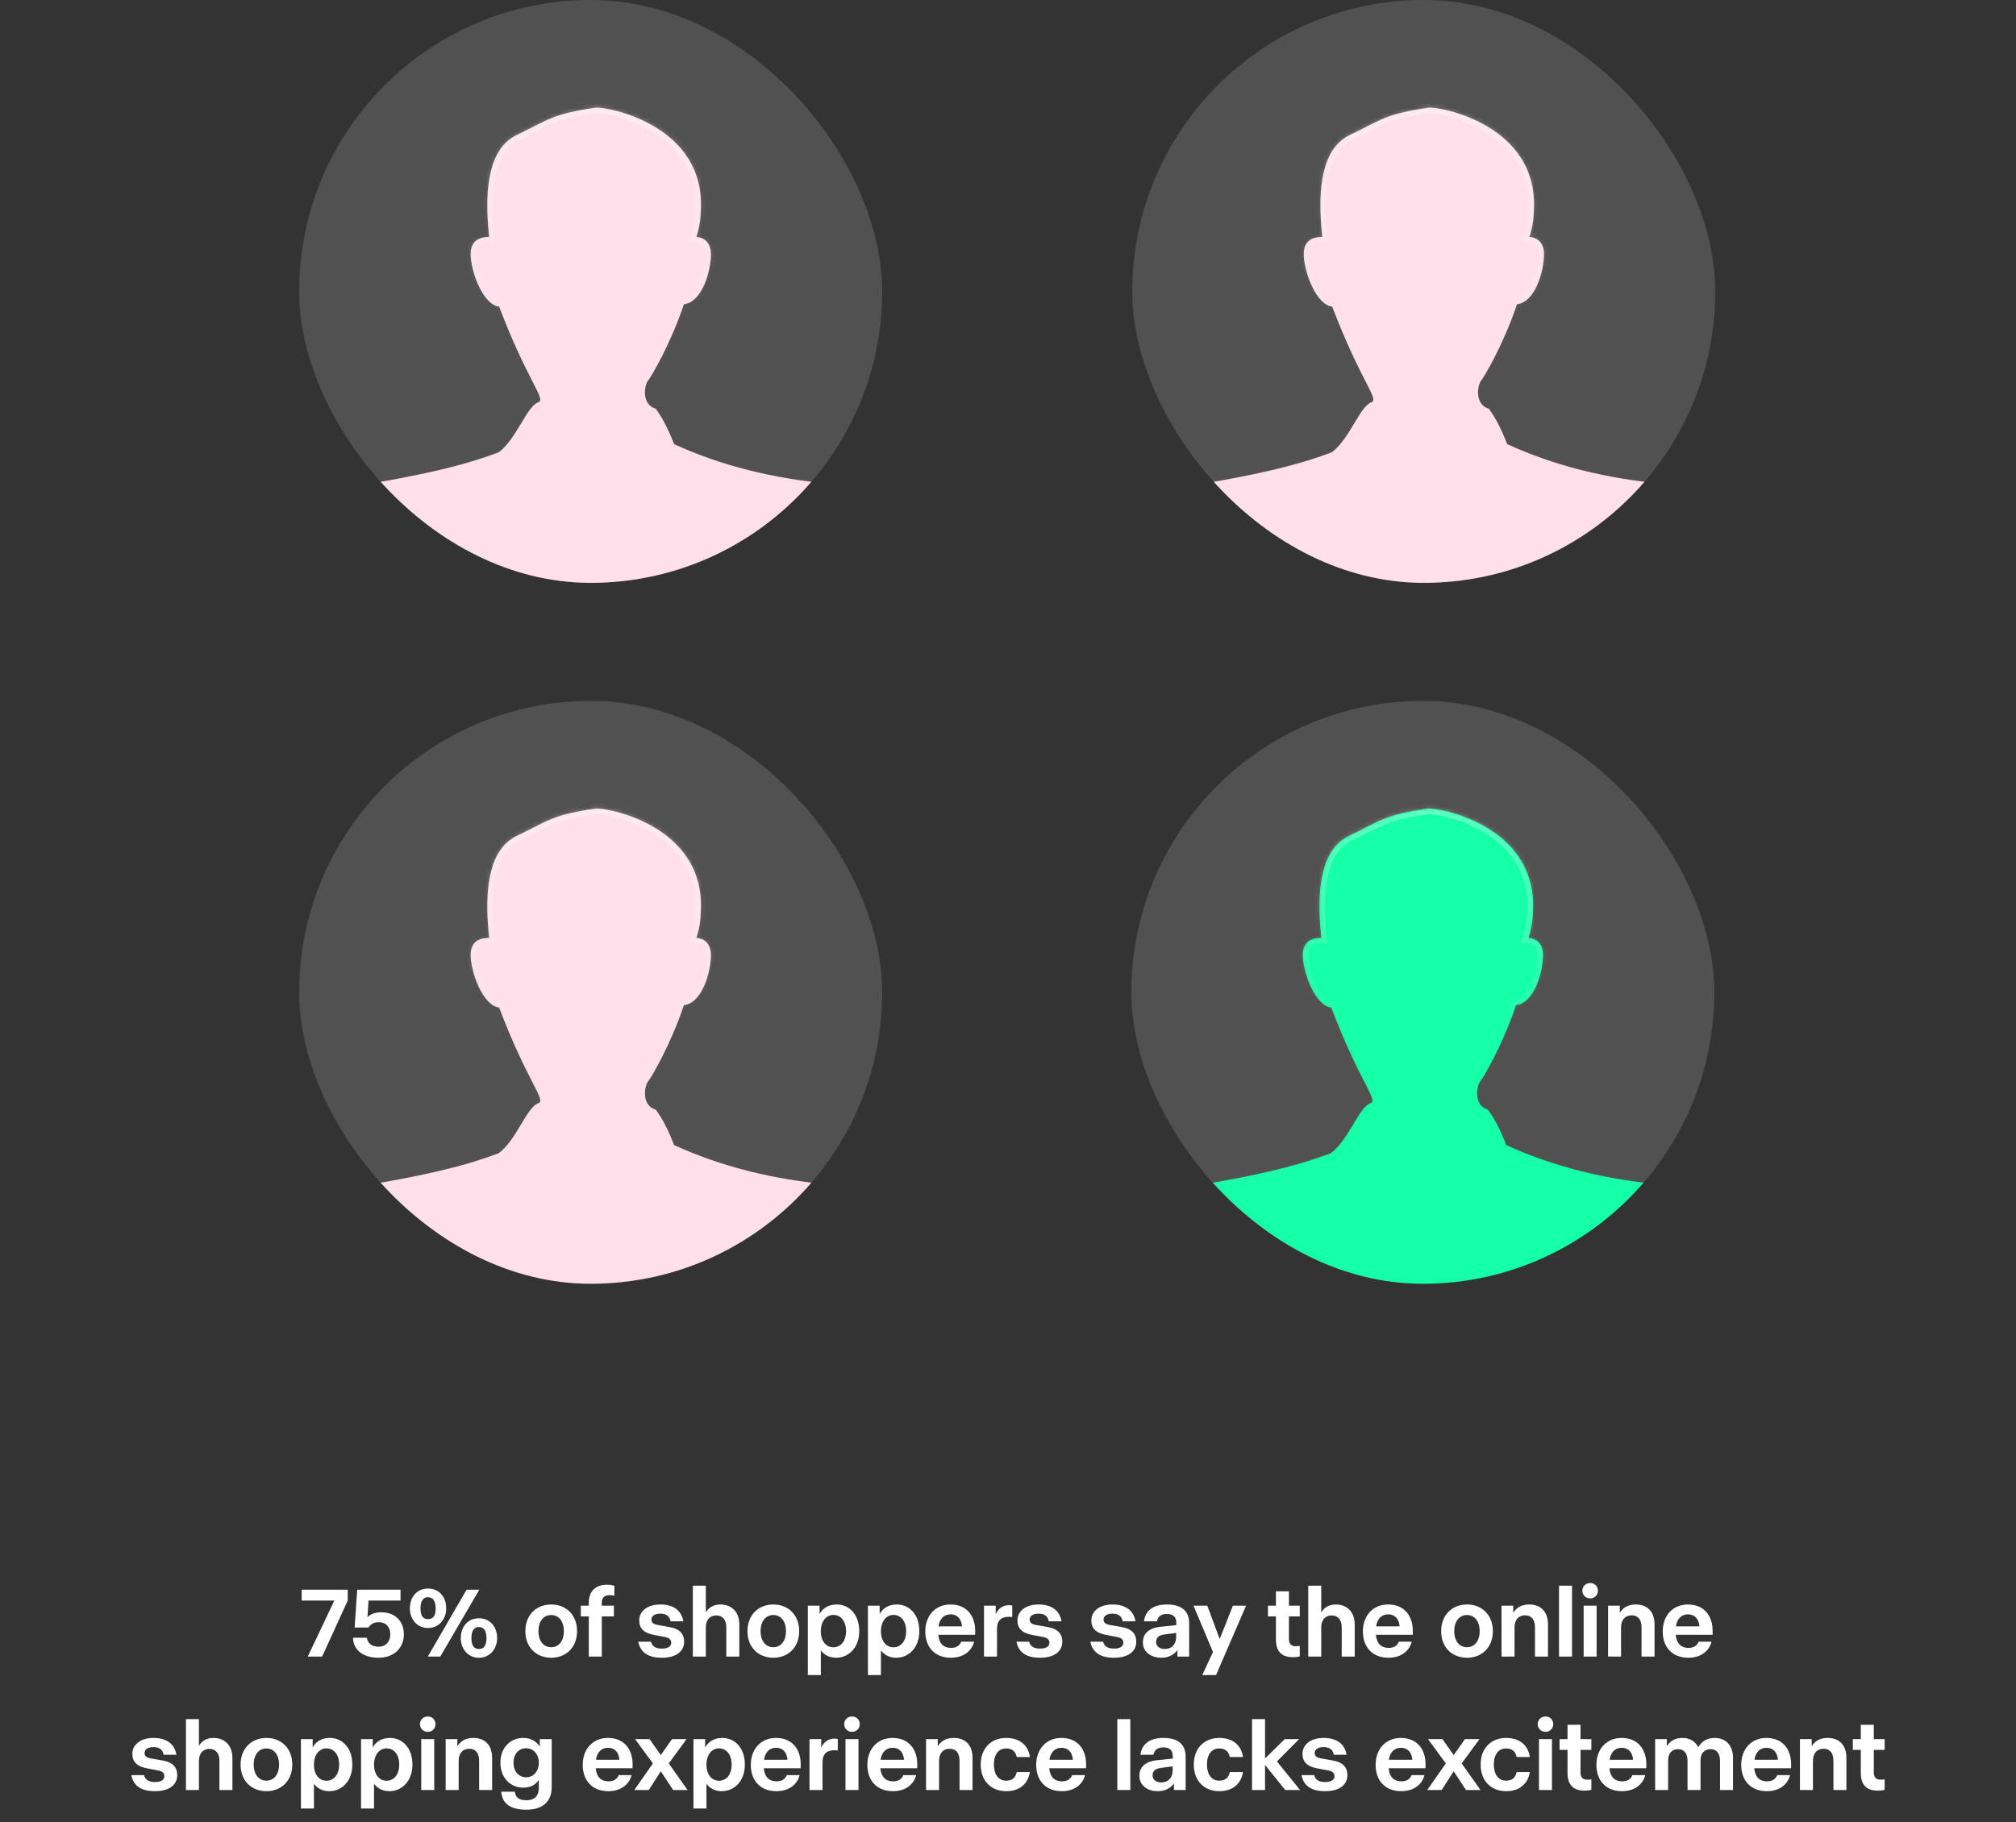 <svg width="438" height="396" viewBox="0 0 438 396" fill="none" xmlns="http://www.w3.org/2000/svg">
<rect x="0" y="0" width="438" height="396" fill="#333333" stroke="none"/>
<path d="M65.539 345.474H75.551V347.828L69.989 360H66.865L72.641 347.828H65.539V345.474ZM82.826 350.373C85.843 350.373 87.747 352.32 87.747 355.165C87.747 357.946 85.779 360.257 82.249 360.257C78.847 360.257 76.772 358.567 76.687 355.914H79.703C79.896 357.155 80.794 357.861 82.249 357.861C83.832 357.861 84.794 356.748 84.794 355.165C84.794 353.582 83.875 352.534 82.249 352.534C81.201 352.534 80.473 352.983 80.067 353.689H77.05L77.606 345.474H87.019V347.828H80.067L79.831 351.443C80.495 350.78 81.5 350.373 82.826 350.373ZM92.986 353.796C90.547 353.796 89.05 351.807 89.05 349.518C89.05 347.1 90.547 345.218 92.986 345.218C95.446 345.218 96.944 347.1 96.944 349.518C96.944 351.807 95.446 353.796 92.986 353.796ZM92.943 360L101.372 345.474H104.132L95.66 360H92.943ZM92.986 351.871C94.077 351.871 94.655 351.143 94.655 349.518C94.655 347.913 94.056 347.122 92.986 347.1C91.938 347.1 91.36 347.913 91.36 349.518C91.36 351.143 91.916 351.871 92.986 351.871ZM104.046 360.257C101.607 360.257 100.11 358.267 100.11 355.978C100.11 353.561 101.607 351.678 104.046 351.678C106.506 351.678 108.004 353.561 108.004 355.978C108.004 358.267 106.506 360.257 104.046 360.257ZM104.046 358.353C105.137 358.353 105.693 357.583 105.693 355.978C105.693 354.459 105.159 353.582 104.046 353.582C102.955 353.582 102.42 354.459 102.42 355.978C102.42 357.561 102.955 358.353 104.046 358.353ZM119.767 360.257C116.536 360.257 114.14 358.032 114.14 354.481C114.14 350.929 116.536 348.683 119.767 348.683C122.976 348.683 125.372 350.929 125.372 354.481C125.372 358.01 122.976 360.257 119.767 360.257ZM119.745 357.968C121.393 357.968 122.505 356.62 122.505 354.481C122.505 352.32 121.393 350.972 119.745 350.972C118.098 350.972 116.986 352.341 116.986 354.481C116.986 356.62 118.098 357.968 119.745 357.968ZM132.478 346.651C131.344 346.651 130.745 347.186 130.745 348.277V348.94H133.377V351.272H130.745V360H127.921V351.272H126.189V348.94H127.921V348.298C127.921 345.731 129.505 344.383 131.836 344.383C132.478 344.383 133.034 344.469 133.484 344.619V346.779C133.163 346.694 132.82 346.651 132.478 346.651ZM143.8 360.257C140.506 360.257 139.072 358.845 138.666 356.77H141.425C141.661 357.754 142.431 358.267 143.779 358.267C145.191 358.267 145.832 357.754 145.832 357.005C145.832 356.363 145.447 355.914 144.442 355.743L142.067 355.294C139.821 354.866 138.88 353.817 138.88 352.127C138.88 350.288 140.463 348.683 143.479 348.683C146.453 348.683 148.1 350.117 148.464 352.341H145.683C145.512 351.229 144.741 350.673 143.458 350.673C142.174 350.673 141.532 351.25 141.532 351.956C141.532 352.555 141.853 352.962 143.009 353.154L145.34 353.561C147.758 353.967 148.635 355.101 148.635 356.812C148.635 358.652 147.18 360.257 143.8 360.257ZM156.495 348.683C158.848 348.683 160.624 350.181 160.624 353.047V360H157.8V353.604C157.8 351.892 156.859 351.058 155.618 351.058C154.334 351.058 153.35 351.956 153.35 353.646V360H150.526V344.597H153.35V350.416C153.992 349.304 155.062 348.683 156.495 348.683ZM168.026 360.257C164.795 360.257 162.399 358.032 162.399 354.481C162.399 350.929 164.795 348.683 168.026 348.683C171.235 348.683 173.631 350.929 173.631 354.481C173.631 358.01 171.235 360.257 168.026 360.257ZM168.004 357.968C169.652 357.968 170.764 356.62 170.764 354.481C170.764 352.32 169.652 350.972 168.004 350.972C166.357 350.972 165.245 352.341 165.245 354.481C165.245 356.62 166.357 357.968 168.004 357.968ZM181.802 348.683C184.433 348.683 186.679 350.758 186.679 354.481C186.679 358.139 184.305 360.257 181.673 360.257C180.219 360.257 179.106 359.679 178.336 358.652V364.022H175.512V348.94H178.058V350.737C178.807 349.432 180.048 348.683 181.802 348.683ZM181.053 357.989C182.679 357.989 183.813 356.62 183.813 354.481C183.813 352.363 182.722 350.951 181.053 350.951C179.47 350.951 178.336 352.384 178.336 354.481C178.336 356.641 179.47 357.989 181.053 357.989ZM194.859 348.683C197.49 348.683 199.736 350.758 199.736 354.481C199.736 358.139 197.362 360.257 194.731 360.257C193.276 360.257 192.163 359.679 191.393 358.652V364.022H188.569V348.94H191.115V350.737C191.864 349.432 193.105 348.683 194.859 348.683ZM194.11 357.989C195.736 357.989 196.87 356.62 196.87 354.481C196.87 352.363 195.779 350.951 194.11 350.951C192.527 350.951 191.393 352.384 191.393 354.481C191.393 356.641 192.527 357.989 194.11 357.989ZM206.504 348.683C209.97 348.683 211.938 351.079 211.874 354.63C211.874 354.973 211.852 355.272 211.852 355.272H203.851C204.044 357.283 205.114 358.117 206.611 358.117C207.83 358.117 208.515 357.583 208.836 356.77H211.638C211.146 358.738 209.392 360.257 206.59 360.257C203.06 360.257 201.028 357.904 201.028 354.545C201.028 351.036 203.274 348.683 206.504 348.683ZM203.894 353.432H209.007C208.857 351.764 207.959 350.823 206.526 350.823C205.178 350.823 204.172 351.678 203.894 353.432ZM219.198 348.833C219.433 348.833 219.69 348.854 219.925 348.919V351.4C219.754 351.379 219.497 351.357 219.241 351.357C217.486 351.357 216.609 352.192 216.609 353.967V360H213.785V348.94H216.331V350.801C216.887 349.518 217.936 348.833 219.198 348.833ZM225.966 360.257C222.671 360.257 221.238 358.845 220.832 356.77H223.591C223.827 357.754 224.597 358.267 225.944 358.267C227.356 358.267 227.998 357.754 227.998 357.005C227.998 356.363 227.613 355.914 226.608 355.743L224.233 355.294C221.987 354.866 221.046 353.817 221.046 352.127C221.046 350.288 222.629 348.683 225.645 348.683C228.619 348.683 230.266 350.117 230.629 352.341H227.848C227.677 351.229 226.907 350.673 225.624 350.673C224.34 350.673 223.698 351.25 223.698 351.956C223.698 352.555 224.019 352.962 225.174 353.154L227.506 353.561C229.924 353.967 230.801 355.101 230.801 356.812C230.801 358.652 229.346 360.257 225.966 360.257ZM242.031 360.257C238.737 360.257 237.304 358.845 236.897 356.77H239.657C239.892 357.754 240.662 358.267 242.01 358.267C243.422 358.267 244.064 357.754 244.064 357.005C244.064 356.363 243.679 355.914 242.673 355.743L240.299 355.294C238.052 354.866 237.111 353.817 237.111 352.127C237.111 350.288 238.694 348.683 241.71 348.683C244.684 348.683 246.331 350.117 246.695 352.341H243.914C243.743 351.229 242.973 350.673 241.689 350.673C240.405 350.673 239.764 351.25 239.764 351.956C239.764 352.555 240.085 352.962 241.24 353.154L243.572 353.561C245.989 353.967 246.866 355.101 246.866 356.812C246.866 358.652 245.411 360.257 242.031 360.257ZM253.526 348.683C256.521 348.683 258.361 349.945 258.361 352.748V360H255.815V358.588C254.959 359.722 253.783 360.257 252.285 360.257C249.932 360.257 248.306 358.866 248.306 356.941C248.306 355.101 249.461 353.796 252.221 353.518L255.558 353.176V352.577C255.558 351.336 254.788 350.737 253.569 350.737C252.285 350.737 251.579 351.25 251.365 352.341H248.542C248.841 349.945 250.617 348.683 253.526 348.683ZM253.034 358.353C254.66 358.353 255.537 357.262 255.537 355.679V354.866L252.884 355.208C251.708 355.358 251.173 355.978 251.173 356.812C251.173 357.668 251.857 358.353 253.034 358.353ZM267.859 348.94H270.726L264.201 364.022H261.206L263.538 359.016L259.302 348.94H262.297L264.992 356.192L267.859 348.94ZM282.388 351.272H280.035V356.192C280.035 357.24 280.548 357.754 281.489 357.754C281.874 357.754 282.131 357.732 282.388 357.668V359.957C281.832 360.107 281.511 360.128 280.826 360.128C278.323 360.128 277.211 358.716 277.211 356.32V351.272H275.478V348.94H277.211V345.817H280.035V348.94H282.388V351.272ZM290.2 348.683C292.553 348.683 294.328 350.181 294.328 353.047V360H291.505V353.604C291.505 351.892 290.563 351.058 289.323 351.058C288.039 351.058 287.055 351.956 287.055 353.646V360H284.231V344.597H287.055V350.416C287.697 349.304 288.766 348.683 290.2 348.683ZM301.581 348.683C305.046 348.683 307.014 351.079 306.95 354.63C306.95 354.973 306.929 355.272 306.929 355.272H298.928C299.121 357.283 300.19 358.117 301.688 358.117C302.907 358.117 303.592 357.583 303.913 356.77H306.715C306.223 358.738 304.469 360.257 301.666 360.257C298.136 360.257 296.104 357.904 296.104 354.545C296.104 351.036 298.35 348.683 301.581 348.683ZM298.971 353.432H304.084C303.934 351.764 303.035 350.823 301.602 350.823C300.254 350.823 299.249 351.678 298.971 353.432ZM318.736 360.257C315.506 360.257 313.11 358.032 313.11 354.481C313.11 350.929 315.506 348.683 318.736 348.683C321.945 348.683 324.341 350.929 324.341 354.481C324.341 358.01 321.945 360.257 318.736 360.257ZM318.715 357.968C320.362 357.968 321.474 356.62 321.474 354.481C321.474 352.32 320.362 350.972 318.715 350.972C317.067 350.972 315.955 352.341 315.955 354.481C315.955 356.62 317.067 357.968 318.715 357.968ZM332.255 348.683C334.566 348.683 336.32 350.052 336.32 353.026V360H333.496V353.668C333.496 351.849 332.641 351.036 331.336 351.036C330.009 351.036 329.047 351.935 329.047 353.668V360H326.223V348.94H328.768V350.502C329.496 349.282 330.672 348.683 332.255 348.683ZM341.54 344.597V360H338.716V344.597H341.54ZM345.498 347.357C344.471 347.357 343.786 346.587 343.786 345.688C343.786 344.768 344.471 344.02 345.498 344.02C346.482 344.02 347.166 344.768 347.166 345.688C347.166 346.587 346.482 347.357 345.498 347.357ZM344.064 360V348.94H346.888V360H344.064ZM355.403 348.683C357.714 348.683 359.468 350.052 359.468 353.026V360H356.644V353.668C356.644 351.849 355.788 351.036 354.483 351.036C353.157 351.036 352.194 351.935 352.194 353.668V360H349.37V348.94H351.916V350.502C352.643 349.282 353.82 348.683 355.403 348.683ZM366.72 348.683C370.186 348.683 372.154 351.079 372.09 354.63C372.09 354.973 372.068 355.272 372.068 355.272H364.067C364.26 357.283 365.33 358.117 366.827 358.117C368.046 358.117 368.731 357.583 369.052 356.77H371.854C371.362 358.738 369.608 360.257 366.806 360.257C363.276 360.257 361.243 357.904 361.243 354.545C361.243 351.036 363.49 348.683 366.72 348.683ZM364.11 353.432H369.223C369.073 351.764 368.175 350.823 366.741 350.823C365.394 350.823 364.388 351.678 364.11 353.432ZM33.671 389.257C30.377 389.257 28.943 387.845 28.537 385.77H31.297C31.532 386.754 32.302 387.267 33.65 387.267C35.062 387.267 35.703 386.754 35.703 386.005C35.703 385.363 35.319 384.914 34.313 384.743L31.938 384.294C29.692 383.866 28.751 382.817 28.751 381.127C28.751 379.288 30.334 377.683 33.35 377.683C36.324 377.683 37.971 379.117 38.335 381.341H35.554C35.383 380.229 34.612 379.673 33.329 379.673C32.045 379.673 31.404 380.25 31.404 380.956C31.404 381.555 31.724 381.962 32.88 382.154L35.212 382.561C37.629 382.967 38.506 384.101 38.506 385.812C38.506 387.652 37.051 389.257 33.671 389.257ZM46.366 377.683C48.719 377.683 50.495 379.181 50.495 382.047V389H47.671V382.604C47.671 380.892 46.73 380.058 45.489 380.058C44.205 380.058 43.221 380.956 43.221 382.646V389H40.397V373.597H43.221V379.416C43.863 378.304 44.933 377.683 46.366 377.683ZM57.897 389.257C54.666 389.257 52.271 387.032 52.271 383.481C52.271 379.929 54.666 377.683 57.897 377.683C61.106 377.683 63.502 379.929 63.502 383.481C63.502 387.01 61.106 389.257 57.897 389.257ZM57.876 386.968C59.523 386.968 60.635 385.62 60.635 383.481C60.635 381.32 59.523 379.972 57.876 379.972C56.228 379.972 55.116 381.341 55.116 383.481C55.116 385.62 56.228 386.968 57.876 386.968ZM71.673 377.683C74.304 377.683 76.55 379.758 76.55 383.481C76.55 387.139 74.176 389.257 71.545 389.257C70.09 389.257 68.978 388.679 68.207 387.652V393.022H65.383V377.94H67.929V379.737C68.678 378.432 69.919 377.683 71.673 377.683ZM70.924 386.989C72.55 386.989 73.684 385.62 73.684 383.481C73.684 381.363 72.593 379.951 70.924 379.951C69.341 379.951 68.207 381.384 68.207 383.481C68.207 385.641 69.341 386.989 70.924 386.989ZM84.73 377.683C87.361 377.683 89.608 379.758 89.608 383.481C89.608 387.139 87.233 389.257 84.602 389.257C83.147 389.257 82.035 388.679 81.264 387.652V393.022H78.441V377.94H80.986V379.737C81.735 378.432 82.976 377.683 84.73 377.683ZM83.981 386.989C85.607 386.989 86.741 385.62 86.741 383.481C86.741 381.363 85.65 379.951 83.981 379.951C82.398 379.951 81.264 381.384 81.264 383.481C81.264 385.641 82.398 386.989 83.981 386.989ZM92.952 376.357C91.926 376.357 91.241 375.587 91.241 374.688C91.241 373.768 91.926 373.02 92.952 373.02C93.936 373.02 94.621 373.768 94.621 374.688C94.621 375.587 93.936 376.357 92.952 376.357ZM91.519 389V377.94H94.343V389H91.519ZM102.858 377.683C105.168 377.683 106.922 379.052 106.922 382.026V389H104.099V382.668C104.099 380.849 103.243 380.036 101.938 380.036C100.612 380.036 99.649 380.935 99.649 382.668V389H96.825V377.94H99.371V379.502C100.098 378.282 101.275 377.683 102.858 377.683ZM117.277 377.94H119.865V388.444C119.865 391.096 118.304 393.279 114.389 393.279C110.367 393.279 109.126 391.589 108.891 389.364H111.864C111.971 390.497 112.634 391.225 114.389 391.225C116.1 391.225 117.063 390.305 117.063 388.551V386.797C116.293 387.973 115.159 388.487 113.661 388.487C110.944 388.487 108.72 386.411 108.72 383.074C108.72 379.737 110.923 377.683 113.661 377.683C115.244 377.683 116.507 378.346 117.277 379.566V377.94ZM114.303 386.24C115.886 386.24 117.063 384.935 117.063 383.074C117.063 381.17 115.865 379.929 114.303 379.929C112.699 379.929 111.565 381.17 111.565 383.074C111.565 385 112.763 386.24 114.303 386.24ZM132.079 377.683C135.544 377.683 137.512 380.079 137.448 383.63C137.448 383.973 137.427 384.272 137.427 384.272H129.426C129.618 386.283 130.688 387.117 132.186 387.117C133.405 387.117 134.09 386.583 134.41 385.77H137.213C136.721 387.738 134.967 389.257 132.164 389.257C128.634 389.257 126.602 386.904 126.602 383.545C126.602 380.036 128.848 377.683 132.079 377.683ZM129.469 382.432H134.582C134.432 380.764 133.533 379.823 132.1 379.823C130.752 379.823 129.747 380.678 129.469 382.432ZM149.383 389H146.238L143.564 384.935L140.954 389H137.809L141.852 383.224L137.98 377.94H141.125L143.564 381.406L146.003 377.94H149.169L145.297 383.224L149.383 389ZM156.952 377.683C159.583 377.683 161.829 379.758 161.829 383.481C161.829 387.139 159.455 389.257 156.823 389.257C155.368 389.257 154.256 388.679 153.486 387.652V393.022H150.662V377.94H153.208V379.737C153.957 378.432 155.197 377.683 156.952 377.683ZM156.203 386.989C157.829 386.989 158.962 385.62 158.962 383.481C158.962 381.363 157.871 379.951 156.203 379.951C154.62 379.951 153.486 381.384 153.486 383.481C153.486 385.641 154.62 386.989 156.203 386.989ZM168.597 377.683C172.062 377.683 174.03 380.079 173.966 383.63C173.966 383.973 173.945 384.272 173.945 384.272H165.944C166.137 386.283 167.206 387.117 168.704 387.117C169.923 387.117 170.608 386.583 170.929 385.77H173.731C173.239 387.738 171.485 389.257 168.682 389.257C165.152 389.257 163.12 386.904 163.12 383.545C163.12 380.036 165.366 377.683 168.597 377.683ZM165.987 382.432H171.1C170.95 380.764 170.051 379.823 168.618 379.823C167.27 379.823 166.265 380.678 165.987 382.432ZM181.29 377.833C181.526 377.833 181.782 377.854 182.018 377.919V380.4C181.847 380.379 181.59 380.357 181.333 380.357C179.579 380.357 178.702 381.192 178.702 382.967V389H175.878V377.94H178.424V379.801C178.98 378.518 180.028 377.833 181.29 377.833ZM185.125 376.357C184.098 376.357 183.414 375.587 183.414 374.688C183.414 373.768 184.098 373.02 185.125 373.02C186.109 373.02 186.794 373.768 186.794 374.688C186.794 375.587 186.109 376.357 185.125 376.357ZM183.692 389V377.94H186.516V389H183.692ZM193.917 377.683C197.383 377.683 199.351 380.079 199.287 383.63C199.287 383.973 199.265 384.272 199.265 384.272H191.264C191.457 386.283 192.527 387.117 194.024 387.117C195.243 387.117 195.928 386.583 196.249 385.77H199.051C198.559 387.738 196.805 389.257 194.003 389.257C190.473 389.257 188.441 386.904 188.441 383.545C188.441 380.036 190.687 377.683 193.917 377.683ZM191.307 382.432H196.42C196.27 380.764 195.372 379.823 193.938 379.823C192.591 379.823 191.585 380.678 191.307 382.432ZM207.231 377.683C209.541 377.683 211.296 379.052 211.296 382.026V389H208.472V382.668C208.472 380.849 207.616 380.036 206.311 380.036C204.985 380.036 204.022 380.935 204.022 382.668V389H201.198V377.94H203.744V379.502C204.471 378.282 205.648 377.683 207.231 377.683ZM218.591 389.257C215.403 389.257 213.071 387.075 213.071 383.459C213.071 379.865 215.403 377.683 218.591 377.683C221.736 377.683 223.404 379.416 223.768 381.833H220.901C220.644 380.593 219.896 379.972 218.569 379.972C216.965 379.972 215.938 381.256 215.938 383.438C215.938 385.62 216.922 386.968 218.591 386.968C219.939 386.968 220.623 386.326 220.901 385.107H223.746C223.383 387.567 221.607 389.257 218.591 389.257ZM230.602 377.683C234.068 377.683 236.036 380.079 235.972 383.63C235.972 383.973 235.951 384.272 235.951 384.272H227.95C228.142 386.283 229.212 387.117 230.709 387.117C231.929 387.117 232.613 386.583 232.934 385.77H235.737C235.245 387.738 233.49 389.257 230.688 389.257C227.158 389.257 225.126 386.904 225.126 383.545C225.126 380.036 227.372 377.683 230.602 377.683ZM227.992 382.432H233.105C232.956 380.764 232.057 379.823 230.624 379.823C229.276 379.823 228.271 380.678 227.992 382.432ZM245.576 373.597V389H242.752V373.597H245.576ZM252.764 377.683C255.759 377.683 257.598 378.945 257.598 381.748V389H255.053V387.588C254.197 388.722 253.02 389.257 251.523 389.257C249.17 389.257 247.544 387.866 247.544 385.941C247.544 384.101 248.699 382.796 251.459 382.518L254.796 382.176V381.577C254.796 380.336 254.026 379.737 252.806 379.737C251.523 379.737 250.817 380.25 250.603 381.341H247.779C248.079 378.945 249.854 377.683 252.764 377.683ZM252.272 387.353C253.897 387.353 254.774 386.262 254.774 384.679V383.866L252.122 384.208C250.945 384.358 250.41 384.978 250.41 385.812C250.41 386.668 251.095 387.353 252.272 387.353ZM264.886 389.257C261.699 389.257 259.367 387.075 259.367 383.459C259.367 379.865 261.699 377.683 264.886 377.683C268.031 377.683 269.699 379.416 270.063 381.833H267.196C266.94 380.593 266.191 379.972 264.865 379.972C263.26 379.972 262.233 381.256 262.233 383.438C262.233 385.62 263.217 386.968 264.886 386.968C266.234 386.968 266.918 386.326 267.196 385.107H270.042C269.678 387.567 267.902 389.257 264.886 389.257ZM282.46 389H279.229L274.844 383.545V389H272.02V373.597H274.844V382.154L279.122 377.94H282.246L277.432 382.796L282.46 389ZM287.898 389.257C284.604 389.257 283.171 387.845 282.764 385.77H285.524C285.759 386.754 286.529 387.267 287.877 387.267C289.289 387.267 289.931 386.754 289.931 386.005C289.931 385.363 289.546 384.914 288.54 384.743L286.166 384.294C283.919 383.866 282.978 382.817 282.978 381.127C282.978 379.288 284.561 377.683 287.577 377.683C290.551 377.683 292.198 379.117 292.562 381.341H289.781C289.61 380.229 288.84 379.673 287.556 379.673C286.272 379.673 285.631 380.25 285.631 380.956C285.631 381.555 285.952 381.962 287.107 382.154L289.439 382.561C291.856 382.967 292.733 384.101 292.733 385.812C292.733 387.652 291.278 389.257 287.898 389.257ZM304.349 377.683C307.814 377.683 309.783 380.079 309.718 383.63C309.718 383.973 309.697 384.272 309.697 384.272H301.696C301.889 386.283 302.958 387.117 304.456 387.117C305.675 387.117 306.36 386.583 306.681 385.77H309.483C308.991 387.738 307.237 389.257 304.434 389.257C300.905 389.257 298.872 386.904 298.872 383.545C298.872 380.036 301.119 377.683 304.349 377.683ZM301.739 382.432H306.852C306.702 380.764 305.804 379.823 304.37 379.823C303.023 379.823 302.017 380.678 301.739 382.432ZM321.653 389H318.508L315.834 384.935L313.224 389H310.079L314.123 383.224L310.251 377.94H313.395L315.834 381.406L318.273 377.94H321.439L317.567 383.224L321.653 389ZM327.205 389.257C324.018 389.257 321.686 387.075 321.686 383.459C321.686 379.865 324.018 377.683 327.205 377.683C330.35 377.683 332.018 379.416 332.382 381.833H329.515C329.259 380.593 328.51 379.972 327.184 379.972C325.579 379.972 324.552 381.256 324.552 383.438C324.552 385.62 325.536 386.968 327.205 386.968C328.553 386.968 329.237 386.326 329.515 385.107H332.361C331.997 387.567 330.221 389.257 327.205 389.257ZM335.794 376.357C334.767 376.357 334.082 375.587 334.082 374.688C334.082 373.768 334.767 373.02 335.794 373.02C336.778 373.02 337.462 373.768 337.462 374.688C337.462 375.587 336.778 376.357 335.794 376.357ZM334.36 389V377.94H337.184V389H334.36ZM345.741 380.272H343.388V385.192C343.388 386.24 343.901 386.754 344.842 386.754C345.227 386.754 345.484 386.732 345.741 386.668V388.957C345.185 389.107 344.864 389.128 344.179 389.128C341.676 389.128 340.564 387.716 340.564 385.32V380.272H338.831V377.94H340.564V374.817H343.388V377.94H345.741V380.272ZM352.315 377.683C355.781 377.683 357.749 380.079 357.685 383.63C357.685 383.973 357.664 384.272 357.664 384.272H349.663C349.855 386.283 350.925 387.117 352.422 387.117C353.642 387.117 354.326 386.583 354.647 385.77H357.45C356.958 387.738 355.203 389.257 352.401 389.257C348.871 389.257 346.839 386.904 346.839 383.545C346.839 380.036 349.085 377.683 352.315 377.683ZM349.706 382.432H354.818C354.669 380.764 353.77 379.823 352.337 379.823C350.989 379.823 349.984 380.678 349.706 382.432ZM372.539 377.683C374.957 377.683 376.518 379.309 376.518 382.069V389H373.695V382.646C373.695 380.914 372.839 380.122 371.641 380.122C370.421 380.122 369.459 380.935 369.459 382.518V389H366.635V382.646C366.635 380.914 365.779 380.122 364.581 380.122C363.362 380.122 362.421 380.914 362.421 382.518V389H359.597V377.94H362.142V379.48C362.848 378.282 364.046 377.683 365.522 377.683C367.106 377.683 368.325 378.411 368.967 379.716C369.715 378.368 370.978 377.683 372.539 377.683ZM383.778 377.683C387.243 377.683 389.212 380.079 389.147 383.63C389.147 383.973 389.126 384.272 389.126 384.272H381.125C381.318 386.283 382.387 387.117 383.885 387.117C385.104 387.117 385.789 386.583 386.11 385.77H388.912C388.42 387.738 386.666 389.257 383.863 389.257C380.334 389.257 378.301 386.904 378.301 383.545C378.301 380.036 380.548 377.683 383.778 377.683ZM381.168 382.432H386.281C386.131 380.764 385.233 379.823 383.799 379.823C382.451 379.823 381.446 380.678 381.168 382.432ZM397.092 377.683C399.402 377.683 401.156 379.052 401.156 382.026V389H398.333V382.668C398.333 380.849 397.477 380.036 396.172 380.036C394.846 380.036 393.883 380.935 393.883 382.668V389H391.059V377.94H393.605V379.502C394.332 378.282 395.509 377.683 397.092 377.683ZM409.46 380.272H407.106V385.192C407.106 386.24 407.62 386.754 408.561 386.754C408.946 386.754 409.203 386.732 409.46 386.668V388.957C408.903 389.107 408.582 389.128 407.898 389.128C405.395 389.128 404.282 387.716 404.282 385.32V380.272H402.55V377.94H404.282V374.817H407.106V377.94H409.46V380.272Z" fill="white"/>
<g clip-path="url(#clip0_10542_91)">
<rect x="65" y="152.318" width="126.663" height="126.665" rx="63.332" fill="white" fill-opacity="0.15"/>
<mask id="path-3-inside-1_10542_91" fill="white">
<path d="M70.084 279.154C71.792 265.984 73.546 259.012 75.356 258.234C93.865 255.361 102.259 252.905 108.352 250.611C112.205 247.756 114.405 240.697 116.92 239.749C118.826 239.225 114.546 235.079 108.443 218.953C104.933 218.587 102.256 211.275 102.256 207.545C102.256 205.06 103.598 203.815 106.279 203.815C104.966 191.977 106.796 184.675 111.775 181.904C119.333 178.25 119.919 177.11 129.373 175.717C131.801 175.42 153.535 179.444 152.247 198.348C152.207 201.293 151.291 203.811 151.291 203.811C151.291 203.811 154.461 203.811 154.461 207.541C154.461 211.272 152.532 217.998 148.589 218.439C145.716 227.018 141.544 234.105 140.77 235.075C139.996 236.041 139.326 240.26 142.474 241.146C143.911 243.085 145.235 245.651 146.454 248.842C156.614 253.495 168.032 256.374 180.706 257.482C182.852 258.281 185.041 265.503 187.269 279.147"/>
</mask>
<path d="M70.084 279.154C71.792 265.984 73.546 259.012 75.356 258.234C93.865 255.361 102.259 252.905 108.352 250.611C112.205 247.756 114.405 240.697 116.92 239.749C118.826 239.225 114.546 235.079 108.443 218.953C104.933 218.587 102.256 211.275 102.256 207.545C102.256 205.06 103.598 203.815 106.279 203.815C104.966 191.977 106.796 184.675 111.775 181.904C119.333 178.25 119.919 177.11 129.373 175.717C131.801 175.42 153.535 179.444 152.247 198.348C152.207 201.293 151.291 203.811 151.291 203.811C151.291 203.811 154.461 203.811 154.461 207.541C154.461 211.272 152.532 217.998 148.589 218.439C145.716 227.018 141.544 234.105 140.77 235.075C139.996 236.041 139.326 240.26 142.474 241.146C143.911 243.085 145.235 245.651 146.454 248.842C156.614 253.495 168.032 256.374 180.706 257.482C182.852 258.281 185.041 265.503 187.269 279.147" fill="#FFE0EA" style="mix-blend-mode:luminosity"/>
<path d="M75.356 258.234L75.17 257.042L75.019 257.065L74.879 257.125L75.356 258.234ZM108.352 250.611L108.777 251.74L108.935 251.681L109.071 251.581L108.352 250.611ZM116.92 239.749L116.6 238.586L116.546 238.601L116.494 238.62L116.92 239.749ZM108.443 218.953L109.571 218.526L109.308 217.83L108.568 217.752L108.443 218.953ZM106.279 203.815V205.022H107.627L107.479 203.682L106.279 203.815ZM111.775 181.904L111.25 180.817L111.218 180.832L111.188 180.849L111.775 181.904ZM129.373 175.717L129.227 174.519L129.212 174.521L129.197 174.523L129.373 175.717ZM152.247 198.348L151.042 198.266L151.04 198.299L151.04 198.332L152.247 198.348ZM151.291 203.811L150.157 203.399L149.568 205.018L151.291 205.018V203.811ZM148.589 218.439L148.454 217.24L147.689 217.325L147.444 218.056L148.589 218.439ZM140.77 235.075L141.712 235.83L141.713 235.828L140.77 235.075ZM142.474 241.146L143.444 240.428L143.198 240.096L142.801 239.984L142.474 241.146ZM146.454 248.842L145.327 249.272L145.503 249.734L145.951 249.939L146.454 248.842ZM180.706 257.482L181.128 256.351L180.974 256.294L180.811 256.279L180.706 257.482ZM70.084 279.154L71.281 279.309C72.133 272.739 72.991 267.759 73.852 264.342C74.284 262.629 74.705 261.355 75.105 260.483C75.305 260.048 75.485 259.748 75.635 259.554C75.791 259.351 75.865 259.329 75.832 259.343L75.356 258.234L74.879 257.125C74.394 257.334 74.017 257.7 73.724 258.079C73.425 258.466 73.158 258.941 72.912 259.475C72.422 260.541 71.958 261.979 71.511 263.752C70.616 267.308 69.743 272.399 68.887 278.999L70.084 279.154ZM75.356 258.234L75.541 259.427C94.101 256.546 102.582 254.073 108.777 251.74L108.352 250.611L107.927 249.481C101.937 251.737 93.63 254.177 75.17 257.042L75.356 258.234ZM108.352 250.611L109.071 251.581C111.227 249.983 112.859 247.273 114.173 245.087C114.857 243.947 115.455 242.945 116.033 242.162C116.639 241.341 117.071 240.982 117.346 240.879L116.92 239.749L116.494 238.62C115.511 238.991 114.725 239.87 114.091 240.728C113.429 241.625 112.765 242.743 112.103 243.844C110.725 246.137 109.331 248.384 107.634 249.641L108.352 250.611ZM116.92 239.749L117.24 240.913C117.766 240.769 118.321 240.401 118.517 239.686C118.669 239.133 118.535 238.576 118.408 238.179C118.141 237.345 117.531 236.161 116.76 234.652C115.173 231.549 112.6 226.527 109.571 218.526L108.443 218.953L107.314 219.38C110.389 227.504 113.008 232.618 114.611 235.751C115.434 237.361 115.918 238.319 116.108 238.914C116.21 239.231 116.145 239.21 116.189 239.047C116.279 238.722 116.551 238.599 116.6 238.586L116.92 239.749ZM108.443 218.953L108.568 217.752C108.092 217.703 107.517 217.4 106.876 216.716C106.245 216.042 105.645 215.095 105.124 213.994C104.074 211.776 103.463 209.192 103.463 207.545H102.256H101.049C101.049 209.628 101.777 212.566 102.942 215.027C103.529 216.267 104.257 217.45 105.114 218.366C105.963 219.272 107.038 220.02 108.318 220.153L108.443 218.953ZM102.256 207.545H103.463C103.463 206.513 103.737 205.953 104.083 205.633C104.445 205.297 105.103 205.022 106.279 205.022V203.815V202.608C104.774 202.608 103.42 202.956 102.441 203.863C101.446 204.786 101.049 206.091 101.049 207.545H102.256ZM106.279 203.815L107.479 203.682C106.83 197.832 106.972 193.208 107.838 189.753C108.7 186.316 110.249 184.135 112.362 182.958L111.775 181.904L111.188 180.849C108.322 182.445 106.467 185.3 105.497 189.166C104.532 193.014 104.415 197.959 105.079 203.948L106.279 203.815ZM111.775 181.904L112.3 182.991C116.193 181.109 118.083 179.981 120.314 179.082C122.46 178.217 124.863 177.602 129.549 176.911L129.373 175.717L129.197 174.523C124.429 175.225 121.812 175.876 119.412 176.843C117.097 177.776 114.915 179.045 111.25 180.817L111.775 181.904ZM129.373 175.717L129.52 176.915C129.652 176.899 130.12 176.906 130.934 177.024C131.707 177.135 132.704 177.331 133.841 177.635C136.118 178.244 138.913 179.272 141.584 180.868C146.902 184.046 151.646 189.402 151.042 198.266L152.247 198.348L153.451 198.43C154.135 188.39 148.656 182.282 142.822 178.796C139.918 177.06 136.905 175.956 134.464 175.304C133.242 174.977 132.152 174.76 131.278 174.634C130.444 174.514 129.702 174.461 129.227 174.519L129.373 175.717ZM152.247 198.348L151.04 198.332C151.021 199.691 150.8 200.966 150.579 201.909C150.469 202.378 150.361 202.758 150.281 203.018C150.241 203.148 150.209 203.247 150.187 203.312C150.176 203.345 150.168 203.369 150.163 203.383C150.16 203.39 150.158 203.395 150.157 203.398C150.157 203.399 150.157 203.4 150.157 203.4C150.157 203.4 150.157 203.4 150.157 203.4C150.157 203.4 150.157 203.4 150.157 203.4C150.157 203.4 150.157 203.399 150.157 203.399C150.157 203.399 150.157 203.399 151.291 203.811C152.426 204.224 152.426 204.223 152.426 204.223C152.426 204.223 152.426 204.223 152.426 204.223C152.426 204.222 152.426 204.222 152.426 204.222C152.427 204.221 152.427 204.22 152.428 204.219C152.428 204.216 152.429 204.213 152.431 204.21C152.433 204.203 152.437 204.193 152.441 204.181C152.449 204.158 152.46 204.124 152.475 204.082C152.503 203.998 152.542 203.878 152.589 203.725C152.682 203.421 152.805 202.988 152.929 202.459C153.176 201.407 153.432 199.951 153.453 198.364L152.247 198.348ZM151.291 203.811C151.291 205.018 151.291 205.018 151.29 205.018C151.29 205.018 151.289 205.018 151.289 205.018C151.288 205.018 151.287 205.018 151.286 205.018C151.285 205.018 151.284 205.018 151.282 205.018C151.28 205.018 151.278 205.018 151.278 205.018C151.276 205.018 151.276 205.018 151.28 205.018C151.286 205.018 151.302 205.019 151.326 205.021C151.375 205.025 151.455 205.034 151.554 205.054C151.758 205.094 152.016 205.172 152.264 205.318C152.681 205.563 153.254 206.096 153.254 207.541H154.461H155.668C155.668 205.256 154.656 203.924 153.488 203.237C152.944 202.917 152.41 202.762 152.019 202.685C151.821 202.646 151.653 202.626 151.529 202.616C151.466 202.611 151.414 202.608 151.374 202.606C151.354 202.605 151.337 202.605 151.323 202.605C151.316 202.605 151.31 202.604 151.305 202.604C151.302 202.604 151.3 202.604 151.298 202.604C151.296 202.604 151.295 202.604 151.294 202.604C151.294 202.604 151.293 202.604 151.293 202.604C151.292 202.604 151.291 202.604 151.291 203.811ZM154.461 207.541H153.254C153.254 209.243 152.805 211.69 151.9 213.735C150.959 215.86 149.743 217.095 148.454 217.24L148.589 218.439L148.723 219.639C151.378 219.341 153.098 216.993 154.107 214.712C155.152 212.351 155.668 209.57 155.668 207.541H154.461ZM148.589 218.439L147.444 218.056C146.031 222.277 144.295 226.139 142.815 229.066C141.316 232.033 140.128 233.945 139.827 234.322L140.77 235.075L141.713 235.828C142.187 235.235 143.472 233.119 144.97 230.155C146.488 227.151 148.274 223.18 149.733 218.822L148.589 218.439ZM140.77 235.075L139.828 234.32C139.468 234.77 139.229 235.422 139.089 236.042C138.942 236.698 138.871 237.474 138.95 238.261C139.109 239.842 139.928 241.683 142.147 242.308L142.474 241.146L142.801 239.984C141.872 239.723 141.452 239.011 141.352 238.02C141.302 237.52 141.347 237.005 141.445 236.571C141.493 236.356 141.551 236.174 141.608 236.036C141.636 235.968 141.662 235.915 141.683 235.878C141.704 235.839 141.715 235.826 141.712 235.83L140.77 235.075ZM142.474 241.146L141.504 241.864C142.854 243.687 144.131 246.144 145.327 249.272L146.454 248.842L147.581 248.411C146.338 245.157 144.967 242.484 143.444 240.428L142.474 241.146ZM146.454 248.842L145.951 249.939C156.253 254.657 167.808 257.566 180.601 258.684L180.706 257.482L180.811 256.279C168.256 255.183 156.974 252.332 146.957 247.744L146.454 248.842ZM180.706 257.482L180.285 258.613C180.381 258.648 180.741 258.896 181.262 259.859C181.748 260.76 182.265 262.076 182.802 263.848C183.872 267.382 184.967 272.536 186.078 279.341L187.269 279.147L188.461 278.952C187.343 272.113 186.229 266.835 185.112 263.148C184.554 261.308 183.982 259.817 183.385 258.712C182.822 257.67 182.104 256.715 181.128 256.351L180.706 257.482Z" fill="url(#paint0_linear_10542_91)" mask="url(#path-3-inside-1_10542_91)"/>
</g>
<g clip-path="url(#clip1_10542_91)">
<rect x="245.794" y="152.318" width="126.663" height="126.665" rx="63.332" fill="white" fill-opacity="0.15"/>
<mask id="path-6-inside-2_10542_91" fill="white">
<path d="M250.875 279.156C252.583 265.986 254.337 259.015 256.146 258.237C274.657 255.364 283.05 252.907 289.143 250.613C292.996 247.759 295.196 240.7 297.711 239.752C299.618 239.227 295.337 235.081 289.234 218.955C285.724 218.59 283.047 211.278 283.047 207.548C283.047 205.062 284.389 203.817 287.07 203.817C285.757 191.979 287.587 184.678 292.566 181.906C300.124 178.252 300.71 177.112 310.164 175.719C312.592 175.423 334.326 179.446 333.038 198.35C332.998 201.296 332.082 203.814 332.082 203.814C332.082 203.814 335.252 203.814 335.252 207.544C335.252 211.274 333.323 218 329.38 218.442C326.507 227.02 322.335 234.108 321.561 235.077C320.787 236.043 320.117 240.262 323.265 241.148C324.702 243.088 326.026 245.653 327.245 248.844C337.405 253.497 348.823 256.377 361.497 257.484C363.643 258.284 365.832 265.505 368.06 279.149"/>
</mask>
<path d="M250.875 279.156C252.583 265.986 254.337 259.015 256.146 258.237C274.657 255.364 283.05 252.907 289.143 250.613C292.996 247.759 295.196 240.7 297.711 239.752C299.618 239.227 295.337 235.081 289.234 218.955C285.724 218.59 283.047 211.278 283.047 207.548C283.047 205.062 284.389 203.817 287.07 203.817C285.757 191.979 287.587 184.678 292.566 181.906C300.124 178.252 300.71 177.112 310.164 175.719C312.592 175.423 334.326 179.446 333.038 198.35C332.998 201.296 332.082 203.814 332.082 203.814C332.082 203.814 335.252 203.814 335.252 207.544C335.252 211.274 333.323 218 329.38 218.442C326.507 227.02 322.335 234.108 321.561 235.077C320.787 236.043 320.117 240.262 323.265 241.148C324.702 243.088 326.026 245.653 327.245 248.844C337.405 253.497 348.823 256.377 361.497 257.484C363.643 258.284 365.832 265.505 368.06 279.149" fill="#14FFA8" style="mix-blend-mode:luminosity"/>
<path d="M256.146 258.237L255.961 257.044L255.81 257.067L255.67 257.128L256.146 258.237ZM289.143 250.613L289.568 251.743L289.726 251.684L289.862 251.583L289.143 250.613ZM297.711 239.752L297.391 238.588L297.337 238.603L297.285 238.623L297.711 239.752ZM289.234 218.955L290.362 218.528L290.099 217.832L289.359 217.755L289.234 218.955ZM287.07 203.817V205.024H288.418L288.27 203.684L287.07 203.817ZM292.566 181.906L292.041 180.82L292.009 180.835L291.979 180.852L292.566 181.906ZM310.164 175.719L310.018 174.521L310.003 174.523L309.988 174.525L310.164 175.719ZM333.038 198.35L331.833 198.268L331.831 198.301L331.831 198.334L333.038 198.35ZM332.082 203.814L330.948 203.401L330.359 205.021L332.082 205.021V203.814ZM329.38 218.442L329.245 217.242L328.48 217.328L328.235 218.058L329.38 218.442ZM321.561 235.077L322.503 235.832L322.504 235.831L321.561 235.077ZM323.265 241.148L324.235 240.43L323.989 240.099L323.592 239.987L323.265 241.148ZM327.245 248.844L326.118 249.275L326.294 249.736L326.742 249.941L327.245 248.844ZM361.497 257.484L361.919 256.353L361.765 256.296L361.602 256.282L361.497 257.484ZM250.875 279.156L252.072 279.311C252.924 272.741 253.782 267.761 254.643 264.344C255.075 262.631 255.496 261.357 255.896 260.486C256.096 260.051 256.276 259.75 256.426 259.556C256.582 259.354 256.656 259.331 256.623 259.345L256.146 258.237L255.67 257.128C255.185 257.336 254.808 257.702 254.515 258.081C254.216 258.469 253.949 258.944 253.703 259.477C253.213 260.544 252.749 261.981 252.302 263.755C251.407 267.31 250.534 272.401 249.678 279.001L250.875 279.156ZM256.146 258.237L256.332 259.429C274.892 256.549 283.373 254.075 289.568 251.743L289.143 250.613L288.718 249.484C282.728 251.739 274.421 254.179 255.961 257.044L256.146 258.237ZM289.143 250.613L289.862 251.583C292.018 249.986 293.65 247.276 294.964 245.089C295.648 243.95 296.246 242.947 296.824 242.164C297.43 241.343 297.862 240.985 298.137 240.881L297.711 239.752L297.285 238.623C296.303 238.993 295.516 239.872 294.882 240.731C294.22 241.627 293.556 242.746 292.894 243.846C291.516 246.14 290.122 248.386 288.425 249.644L289.143 250.613ZM297.711 239.752L298.031 240.916C298.557 240.771 299.112 240.404 299.308 239.688C299.46 239.136 299.326 238.579 299.199 238.181C298.932 237.347 298.322 236.163 297.551 234.654C295.964 231.552 293.391 226.53 290.362 218.528L289.234 218.955L288.105 219.383C291.18 227.507 293.799 232.621 295.402 235.754C296.225 237.363 296.709 238.321 296.899 238.916C297.001 239.233 296.936 239.212 296.98 239.05C297.07 238.725 297.342 238.602 297.391 238.588L297.711 239.752ZM289.234 218.955L289.359 217.755C288.883 217.705 288.308 217.403 287.667 216.718C287.036 216.044 286.436 215.097 285.915 213.997C284.865 211.778 284.254 209.195 284.254 207.548H283.047H281.84C281.84 209.631 282.568 212.568 283.733 215.03C284.32 216.269 285.048 217.452 285.905 218.368C286.754 219.274 287.829 220.023 289.109 220.156L289.234 218.955ZM283.047 207.548H284.254C284.254 206.516 284.528 205.956 284.874 205.635C285.236 205.299 285.894 205.024 287.07 205.024V203.817V202.61C285.565 202.61 284.211 202.958 283.232 203.865C282.237 204.789 281.84 206.094 281.84 207.548H283.047ZM287.07 203.817L288.27 203.684C287.621 197.835 287.763 193.21 288.629 189.755C289.491 186.318 291.04 184.137 293.153 182.961L292.566 181.906L291.979 180.852C289.113 182.447 287.258 185.302 286.288 189.168C285.323 193.016 285.206 197.962 285.871 203.95L287.07 203.817ZM292.566 181.906L293.091 182.993C296.984 181.111 298.874 179.983 301.105 179.084C303.251 178.22 305.654 177.604 310.34 176.914L310.164 175.719L309.988 174.525C305.22 175.228 302.603 175.878 300.203 176.845C297.888 177.778 295.706 179.047 292.041 180.82L292.566 181.906ZM310.164 175.719L310.311 176.917C310.443 176.901 310.911 176.909 311.725 177.026C312.499 177.137 313.495 177.334 314.632 177.638C316.909 178.247 319.704 179.274 322.375 180.871C327.693 184.048 332.437 189.404 331.833 198.268L333.038 198.35L334.242 198.432C334.926 188.392 329.447 182.285 323.613 178.798C320.709 177.063 317.696 175.959 315.255 175.306C314.033 174.979 312.943 174.763 312.069 174.637C311.235 174.517 310.493 174.463 310.018 174.521L310.164 175.719ZM333.038 198.35L331.831 198.334C331.812 199.693 331.591 200.968 331.37 201.911C331.26 202.38 331.152 202.761 331.072 203.021C331.032 203.151 331 203.25 330.978 203.315C330.967 203.347 330.959 203.371 330.954 203.386C330.951 203.393 330.949 203.398 330.948 203.401C330.948 203.402 330.948 203.403 330.948 203.403C330.948 203.403 330.948 203.403 330.948 203.403C330.948 203.402 330.948 203.402 330.948 203.402C330.948 203.402 330.948 203.402 330.948 203.402C330.948 203.402 330.948 203.401 332.082 203.814C333.217 204.226 333.217 204.226 333.217 204.226C333.217 204.226 333.217 204.225 333.217 204.225C333.217 204.225 333.217 204.224 333.217 204.224C333.218 204.223 333.218 204.222 333.219 204.221C333.219 204.219 333.22 204.216 333.222 204.212C333.224 204.205 333.228 204.196 333.232 204.184C333.24 204.16 333.252 204.127 333.266 204.085C333.294 204 333.333 203.88 333.38 203.728C333.473 203.424 333.596 202.991 333.72 202.462C333.967 201.41 334.223 199.953 334.244 198.367L333.038 198.35ZM332.082 203.814C332.082 205.021 332.082 205.021 332.081 205.021C332.081 205.021 332.08 205.021 332.08 205.021C332.079 205.021 332.078 205.021 332.077 205.021C332.076 205.021 332.075 205.021 332.073 205.021C332.071 205.021 332.07 205.021 332.069 205.021C332.067 205.021 332.067 205.021 332.071 205.021C332.077 205.021 332.093 205.022 332.117 205.024C332.166 205.028 332.246 205.037 332.345 205.056C332.549 205.096 332.807 205.174 333.055 205.32C333.472 205.566 334.045 206.099 334.045 207.544H335.252H336.459C336.459 205.259 335.447 203.927 334.279 203.24C333.735 202.919 333.201 202.764 332.81 202.688C332.612 202.649 332.444 202.629 332.32 202.618C332.257 202.613 332.205 202.61 332.165 202.609C332.145 202.608 332.128 202.607 332.114 202.607C332.107 202.607 332.101 202.607 332.096 202.607C332.093 202.607 332.091 202.607 332.089 202.607C332.087 202.607 332.086 202.607 332.085 202.607C332.085 202.607 332.084 202.607 332.084 202.607C332.083 202.607 332.082 202.607 332.082 203.814ZM335.252 207.544H334.045C334.045 209.245 333.596 211.692 332.691 213.738C331.75 215.863 330.534 217.098 329.245 217.242L329.38 218.442L329.514 219.641C332.169 219.344 333.889 216.995 334.898 214.715C335.943 212.354 336.459 209.573 336.459 207.544H335.252ZM329.38 218.442L328.235 218.058C326.822 222.28 325.086 226.141 323.606 229.068C322.107 232.035 320.919 233.947 320.618 234.324L321.561 235.077L322.504 235.831C322.978 235.238 324.263 233.121 325.761 230.157C327.279 227.153 329.065 223.182 330.524 218.825L329.38 218.442ZM321.561 235.077L320.619 234.323C320.259 234.773 320.02 235.425 319.88 236.044C319.733 236.7 319.662 237.477 319.742 238.264C319.9 239.844 320.719 241.685 322.938 242.31L323.265 241.148L323.592 239.987C322.663 239.725 322.243 239.014 322.143 238.022C322.093 237.523 322.138 237.008 322.236 236.573C322.284 236.358 322.342 236.177 322.399 236.039C322.427 235.97 322.453 235.918 322.474 235.88C322.495 235.841 322.506 235.828 322.503 235.832L321.561 235.077ZM323.265 241.148L322.295 241.867C323.645 243.689 324.922 246.146 326.118 249.275L327.245 248.844L328.372 248.413C327.129 245.159 325.758 242.486 324.235 240.43L323.265 241.148ZM327.245 248.844L326.742 249.941C337.044 254.659 348.599 257.569 361.392 258.686L361.497 257.484L361.602 256.282C349.047 255.185 337.765 252.335 327.748 247.747L327.245 248.844ZM361.497 257.484L361.076 258.615C361.172 258.651 361.532 258.899 362.053 259.862C362.539 260.762 363.056 262.079 363.593 263.85C364.663 267.384 365.758 272.539 366.869 279.344L368.06 279.149L369.252 278.954C368.134 272.116 367.02 266.837 365.903 263.15C365.345 261.31 364.773 259.819 364.176 258.714C363.613 257.672 362.895 256.717 361.919 256.353L361.497 257.484Z" fill="url(#paint1_linear_10542_91)" mask="url(#path-6-inside-2_10542_91)"/>
</g>
<g clip-path="url(#clip2_10542_91)">
<rect x="65" width="126.663" height="126.665" rx="63.332" fill="white" fill-opacity="0.15"/>
<mask id="path-9-inside-3_10542_91" fill="white">
<path d="M70.082 126.834C71.79 113.664 73.545 106.692 75.354 105.914C93.864 103.042 102.258 100.585 108.351 98.291C112.204 95.436 114.404 88.378 116.918 87.43C118.825 86.905 114.545 82.759 108.441 66.633C104.932 66.268 102.254 58.956 102.254 55.225C102.254 52.74 103.597 51.495 106.278 51.495C104.964 39.657 106.795 32.355 111.773 29.584C119.332 25.93 119.918 24.79 129.372 23.397C131.799 23.101 153.533 27.124 152.245 46.028C152.205 48.973 151.29 51.491 151.29 51.491C151.29 51.491 154.459 51.491 154.459 55.222C154.459 58.952 152.531 65.678 148.587 66.119C145.714 74.698 141.543 81.785 140.769 82.755C139.994 83.721 139.325 87.94 142.473 88.826C143.909 90.766 145.233 93.331 146.453 96.522C156.612 101.175 168.031 104.055 180.705 105.162C182.85 105.961 185.039 113.183 187.268 126.827"/>
</mask>
<path d="M70.082 126.834C71.79 113.664 73.545 106.692 75.354 105.914C93.864 103.042 102.258 100.585 108.351 98.291C112.204 95.436 114.404 88.378 116.918 87.43C118.825 86.905 114.545 82.759 108.441 66.633C104.932 66.268 102.254 58.956 102.254 55.225C102.254 52.74 103.597 51.495 106.278 51.495C104.964 39.657 106.795 32.355 111.773 29.584C119.332 25.93 119.918 24.79 129.372 23.397C131.799 23.101 153.533 27.124 152.245 46.028C152.205 48.973 151.29 51.491 151.29 51.491C151.29 51.491 154.459 51.491 154.459 55.222C154.459 58.952 152.531 65.678 148.587 66.119C145.714 74.698 141.543 81.785 140.769 82.755C139.994 83.721 139.325 87.94 142.473 88.826C143.909 90.766 145.233 93.331 146.453 96.522C156.612 101.175 168.031 104.055 180.705 105.162C182.85 105.961 185.039 113.183 187.268 126.827" fill="#FFE0EA" style="mix-blend-mode:luminosity"/>
<path d="M75.354 105.914L75.169 104.722L75.018 104.745L74.877 104.806L75.354 105.914ZM108.351 98.291L108.776 99.421L108.934 99.361L109.069 99.261L108.351 98.291ZM116.918 87.43L116.598 86.266L116.545 86.281L116.493 86.3L116.918 87.43ZM108.441 66.633L109.57 66.206L109.306 65.51L108.566 65.433L108.441 66.633ZM106.278 51.495V52.702H107.626L107.477 51.362L106.278 51.495ZM111.773 29.584L111.248 28.497L111.217 28.513L111.186 28.529L111.773 29.584ZM129.372 23.397L129.225 22.199L129.211 22.201L129.196 22.203L129.372 23.397ZM152.245 46.028L151.041 45.946L151.039 45.979L151.038 46.012L152.245 46.028ZM151.29 51.491L150.156 51.079L149.567 52.698L151.29 52.698V51.491ZM148.587 66.119L148.453 64.92L147.687 65.005L147.443 65.736L148.587 66.119ZM140.769 82.755L141.71 83.51L141.712 83.508L140.769 82.755ZM142.473 88.826L143.443 88.108L143.197 87.776L142.8 87.665L142.473 88.826ZM146.453 96.522L145.325 96.953L145.501 97.414L145.95 97.619L146.453 96.522ZM180.705 105.162L181.126 104.031L180.973 103.974L180.81 103.959L180.705 105.162ZM70.082 126.834L71.279 126.989C72.131 120.419 72.99 115.439 73.851 112.022C74.282 110.309 74.703 109.035 75.104 108.164C75.304 107.728 75.484 107.428 75.634 107.234C75.79 107.032 75.864 107.009 75.831 107.023L75.354 105.914L74.877 104.806C74.392 105.014 74.015 105.38 73.723 105.759C73.424 106.146 73.156 106.621 72.911 107.155C72.42 108.221 71.957 109.659 71.51 111.432C70.614 114.988 69.741 120.079 68.886 126.679L70.082 126.834ZM75.354 105.914L75.539 107.107C94.1 104.226 102.58 101.753 108.776 99.421L108.351 98.291L107.925 97.162C101.935 99.417 93.629 101.857 75.169 104.722L75.354 105.914ZM108.351 98.291L109.069 99.261C111.225 97.663 112.857 94.954 114.171 92.767C114.856 91.627 115.454 90.625 116.032 89.842C116.638 89.021 117.069 88.663 117.344 88.559L116.918 87.43L116.493 86.3C115.51 86.671 114.724 87.55 114.09 88.408C113.428 89.305 112.763 90.423 112.102 91.524C110.724 93.817 109.329 96.064 107.632 97.321L108.351 98.291ZM116.918 87.43L117.238 88.593C117.764 88.449 118.319 88.082 118.516 87.366C118.667 86.813 118.533 86.257 118.406 85.859C118.139 85.025 117.53 83.841 116.758 82.332C115.171 79.229 112.599 74.207 109.57 66.206L108.441 66.633L107.312 67.06C110.387 75.185 113.007 80.298 114.609 83.431C115.432 85.041 115.917 85.999 116.107 86.594C116.208 86.911 116.143 86.89 116.188 86.728C116.277 86.402 116.549 86.279 116.598 86.266L116.918 87.43ZM108.441 66.633L108.566 65.433C108.091 65.383 107.516 65.08 106.875 64.396C106.244 63.722 105.644 62.775 105.123 61.674C104.072 59.456 103.461 56.872 103.461 55.225H102.254H101.047C101.047 57.309 101.775 60.246 102.941 62.708C103.528 63.947 104.255 65.13 105.113 66.046C105.961 66.952 107.037 67.7 108.316 67.834L108.441 66.633ZM102.254 55.225H103.461C103.461 54.193 103.736 53.634 104.081 53.313C104.444 52.977 105.102 52.702 106.278 52.702V51.495V50.288C104.772 50.288 103.419 50.636 102.44 51.543C101.444 52.466 101.047 53.772 101.047 55.225H102.254ZM106.278 51.495L107.477 51.362C106.828 45.512 106.97 40.888 107.837 37.433C108.699 33.996 110.248 31.815 112.36 30.639L111.773 29.584L111.186 28.529C108.321 30.125 106.465 32.98 105.495 36.846C104.53 40.694 104.414 45.639 105.078 51.628L106.278 51.495ZM111.773 29.584L112.299 30.671C116.191 28.789 118.082 27.661 120.313 26.762C122.458 25.898 124.862 25.282 129.548 24.591L129.372 23.397L129.196 22.203C124.428 22.906 121.811 23.556 119.411 24.523C117.096 25.456 114.914 26.725 111.248 28.497L111.773 29.584ZM129.372 23.397L129.518 24.595C129.65 24.579 130.118 24.587 130.933 24.704C131.706 24.815 132.702 25.012 133.839 25.316C136.116 25.925 138.911 26.952 141.583 28.548C146.9 31.726 151.645 37.082 151.041 45.946L152.245 46.028L153.449 46.11C154.133 36.07 148.655 29.962 142.821 26.476C139.916 24.741 136.903 23.636 134.463 22.984C133.241 22.657 132.151 22.44 131.276 22.314C130.442 22.195 129.7 22.141 129.225 22.199L129.372 23.397ZM152.245 46.028L151.038 46.012C151.02 47.371 150.798 48.646 150.577 49.589C150.468 50.058 150.359 50.438 150.28 50.698C150.24 50.828 150.207 50.928 150.185 50.992C150.174 51.025 150.166 51.049 150.161 51.063C150.159 51.071 150.157 51.076 150.156 51.078C150.155 51.08 150.155 51.08 150.155 51.081C150.155 51.081 150.155 51.081 150.155 51.08C150.155 51.08 150.155 51.08 150.155 51.08C150.155 51.08 150.155 51.08 150.155 51.08C150.156 51.079 150.156 51.079 151.29 51.491C152.424 51.904 152.424 51.904 152.424 51.903C152.424 51.903 152.424 51.903 152.425 51.903C152.425 51.903 152.425 51.902 152.425 51.902C152.425 51.901 152.426 51.9 152.426 51.899C152.427 51.896 152.428 51.894 152.429 51.89C152.432 51.883 152.435 51.873 152.439 51.861C152.448 51.838 152.459 51.805 152.473 51.762C152.502 51.678 152.541 51.558 152.588 51.406C152.681 51.101 152.804 50.668 152.928 50.14C153.174 49.087 153.43 47.631 153.452 46.044L152.245 46.028ZM151.29 51.491C151.29 52.698 151.289 52.698 151.289 52.698C151.288 52.698 151.288 52.698 151.287 52.698C151.286 52.698 151.286 52.698 151.285 52.698C151.283 52.698 151.282 52.698 151.281 52.698C151.279 52.698 151.277 52.698 151.276 52.698C151.274 52.698 151.275 52.698 151.278 52.698C151.285 52.699 151.301 52.699 151.325 52.701C151.374 52.706 151.453 52.715 151.553 52.734C151.756 52.774 152.015 52.852 152.262 52.998C152.68 53.243 153.252 53.777 153.252 55.222H154.459H155.666C155.666 52.937 154.654 51.605 153.487 50.917C152.942 50.597 152.408 50.442 152.017 50.365C151.82 50.327 151.652 50.306 151.527 50.296C151.465 50.291 151.413 50.288 151.373 50.286C151.353 50.286 151.336 50.285 151.322 50.285C151.315 50.285 151.309 50.285 151.303 50.285C151.301 50.285 151.298 50.285 151.296 50.285C151.295 50.285 151.294 50.285 151.293 50.285C151.292 50.285 151.292 50.285 151.291 50.285C151.291 50.285 151.29 50.285 151.29 51.491ZM154.459 55.222H153.252C153.252 56.923 152.804 59.37 151.899 61.415C150.958 63.54 149.741 64.776 148.453 64.92L148.587 66.119L148.721 67.319C151.377 67.022 153.096 64.673 154.106 62.392C155.151 60.032 155.666 57.251 155.666 55.222H154.459ZM148.587 66.119L147.443 65.736C146.029 69.957 144.293 73.819 142.814 76.746C141.314 79.713 140.126 81.625 139.825 82.002L140.769 82.755L141.712 83.508C142.185 82.915 143.47 80.799 144.968 77.835C146.486 74.831 148.273 70.86 149.732 66.502L148.587 66.119ZM140.769 82.755L139.827 82C139.466 82.45 139.227 83.102 139.088 83.722C138.941 84.378 138.87 85.154 138.949 85.941C139.108 87.522 139.927 89.363 142.146 89.988L142.473 88.826L142.8 87.665C141.871 87.403 141.451 86.692 141.351 85.7C141.301 85.201 141.346 84.686 141.443 84.251C141.492 84.036 141.55 83.855 141.606 83.716C141.635 83.648 141.66 83.595 141.681 83.558C141.703 83.519 141.714 83.506 141.71 83.51L140.769 82.755ZM142.473 88.826L141.503 89.545C142.853 91.367 144.13 93.824 145.325 96.953L146.453 96.522L147.58 96.091C146.337 92.837 144.966 90.164 143.443 88.108L142.473 88.826ZM146.453 96.522L145.95 97.619C156.251 102.337 167.807 105.247 180.6 106.364L180.705 105.162L180.81 103.959C168.254 102.863 156.973 100.012 146.955 95.424L146.453 96.522ZM180.705 105.162L180.283 106.293C180.38 106.329 180.74 106.576 181.26 107.539C181.747 108.44 182.263 109.757 182.8 111.528C183.871 115.062 184.965 120.217 186.077 127.021L187.268 126.827L188.459 126.632C187.342 119.793 186.227 114.515 185.11 110.828C184.553 108.988 183.981 107.497 183.384 106.392C182.821 105.35 182.103 104.395 181.126 104.031L180.705 105.162Z" fill="url(#paint2_linear_10542_91)" mask="url(#path-9-inside-3_10542_91)"/>
</g>
<g clip-path="url(#clip3_10542_91)">
<rect x="246" width="126.663" height="126.665" rx="63.332" fill="white" fill-opacity="0.15"/>
<mask id="path-12-inside-4_10542_91" fill="white">
<path d="M251.083 126.834C252.79 113.664 254.545 106.692 256.354 105.914C274.864 103.042 283.258 100.585 289.351 98.291C293.204 95.436 295.404 88.378 297.918 87.43C299.825 86.905 295.545 82.759 289.441 66.633C285.932 66.268 283.254 58.956 283.254 55.225C283.254 52.74 284.597 51.495 287.278 51.495C285.964 39.657 287.795 32.355 292.773 29.584C300.332 25.93 300.918 24.79 310.372 23.397C312.799 23.101 334.533 27.124 333.245 46.028C333.205 48.973 332.29 51.491 332.29 51.491C332.29 51.491 335.459 51.491 335.459 55.222C335.459 58.952 333.531 65.678 329.587 66.119C326.714 74.698 322.543 81.785 321.769 82.755C320.994 83.721 320.325 87.94 323.473 88.826C324.909 90.766 326.233 93.331 327.453 96.522C337.612 101.175 349.031 104.055 361.705 105.162C363.85 105.961 366.039 113.183 368.268 126.827"/>
</mask>
<path d="M251.083 126.834C252.79 113.664 254.545 106.692 256.354 105.914C274.864 103.042 283.258 100.585 289.351 98.291C293.204 95.436 295.404 88.378 297.918 87.43C299.825 86.905 295.545 82.759 289.441 66.633C285.932 66.268 283.254 58.956 283.254 55.225C283.254 52.74 284.597 51.495 287.278 51.495C285.964 39.657 287.795 32.355 292.773 29.584C300.332 25.93 300.918 24.79 310.372 23.397C312.799 23.101 334.533 27.124 333.245 46.028C333.205 48.973 332.29 51.491 332.29 51.491C332.29 51.491 335.459 51.491 335.459 55.222C335.459 58.952 333.531 65.678 329.587 66.119C326.714 74.698 322.543 81.785 321.769 82.755C320.994 83.721 320.325 87.94 323.473 88.826C324.909 90.766 326.233 93.331 327.453 96.522C337.612 101.175 349.031 104.055 361.705 105.162C363.85 105.961 366.039 113.183 368.268 126.827" fill="#FFE0EA" style="mix-blend-mode:luminosity"/>
<path d="M256.354 105.914L256.169 104.722L256.018 104.745L255.877 104.806L256.354 105.914ZM289.351 98.291L289.776 99.421L289.934 99.361L290.069 99.261L289.351 98.291ZM297.918 87.43L297.598 86.266L297.545 86.281L297.493 86.3L297.918 87.43ZM289.441 66.633L290.57 66.206L290.306 65.51L289.566 65.433L289.441 66.633ZM287.278 51.495V52.702H288.626L288.477 51.362L287.278 51.495ZM292.773 29.584L292.248 28.497L292.217 28.513L292.186 28.529L292.773 29.584ZM310.372 23.397L310.225 22.199L310.211 22.201L310.196 22.203L310.372 23.397ZM333.245 46.028L332.041 45.946L332.039 45.979L332.038 46.012L333.245 46.028ZM332.29 51.491L331.156 51.079L330.567 52.698L332.29 52.698V51.491ZM329.587 66.119L329.453 64.92L328.687 65.005L328.443 65.736L329.587 66.119ZM321.769 82.755L322.71 83.51L322.712 83.508L321.769 82.755ZM323.473 88.826L324.443 88.108L324.197 87.776L323.8 87.665L323.473 88.826ZM327.453 96.522L326.325 96.953L326.501 97.414L326.95 97.619L327.453 96.522ZM361.705 105.162L362.126 104.031L361.973 103.974L361.81 103.959L361.705 105.162ZM251.083 126.834L252.279 126.989C253.131 120.419 253.99 115.439 254.851 112.022C255.282 110.309 255.703 109.035 256.104 108.164C256.304 107.728 256.484 107.428 256.634 107.234C256.79 107.032 256.864 107.009 256.831 107.023L256.354 105.914L255.877 104.806C255.392 105.014 255.015 105.38 254.723 105.759C254.424 106.146 254.156 106.621 253.911 107.155C253.42 108.221 252.957 109.659 252.51 111.432C251.614 114.988 250.741 120.079 249.886 126.679L251.083 126.834ZM256.354 105.914L256.539 107.107C275.1 104.226 283.58 101.753 289.776 99.421L289.351 98.291L288.925 97.162C282.935 99.417 274.628 101.857 256.169 104.722L256.354 105.914ZM289.351 98.291L290.069 99.261C292.225 97.663 293.857 94.954 295.171 92.767C295.856 91.627 296.454 90.625 297.032 89.842C297.638 89.021 298.069 88.663 298.344 88.559L297.918 87.43L297.493 86.3C296.51 86.671 295.724 87.55 295.09 88.408C294.428 89.305 293.763 90.423 293.102 91.524C291.724 93.817 290.329 96.064 288.632 97.321L289.351 98.291ZM297.918 87.43L298.238 88.593C298.764 88.449 299.319 88.082 299.516 87.366C299.667 86.813 299.533 86.257 299.406 85.859C299.139 85.025 298.53 83.841 297.758 82.332C296.171 79.229 293.599 74.207 290.57 66.206L289.441 66.633L288.312 67.06C291.387 75.185 294.007 80.298 295.609 83.431C296.432 85.041 296.917 85.999 297.107 86.594C297.208 86.911 297.143 86.89 297.188 86.728C297.277 86.402 297.549 86.279 297.598 86.266L297.918 87.43ZM289.441 66.633L289.566 65.433C289.091 65.383 288.516 65.08 287.875 64.396C287.244 63.722 286.644 62.775 286.123 61.674C285.072 59.456 284.461 56.872 284.461 55.225H283.254H282.047C282.047 57.309 282.775 60.246 283.941 62.708C284.528 63.947 285.255 65.13 286.113 66.046C286.961 66.952 288.037 67.7 289.316 67.834L289.441 66.633ZM283.254 55.225H284.461C284.461 54.193 284.736 53.634 285.081 53.313C285.444 52.977 286.102 52.702 287.278 52.702V51.495V50.288C285.772 50.288 284.419 50.636 283.44 51.543C282.444 52.466 282.047 53.772 282.047 55.225H283.254ZM287.278 51.495L288.477 51.362C287.828 45.512 287.97 40.888 288.837 37.433C289.699 33.996 291.248 31.815 293.36 30.639L292.773 29.584L292.186 28.529C289.321 30.125 287.465 32.98 286.495 36.846C285.53 40.694 285.414 45.639 286.078 51.628L287.278 51.495ZM292.773 29.584L293.299 30.671C297.191 28.789 299.082 27.661 301.313 26.762C303.458 25.898 305.862 25.282 310.548 24.591L310.372 23.397L310.196 22.203C305.428 22.906 302.811 23.556 300.411 24.523C298.096 25.456 295.914 26.725 292.248 28.497L292.773 29.584ZM310.372 23.397L310.518 24.595C310.65 24.579 311.118 24.587 311.933 24.704C312.706 24.815 313.702 25.012 314.839 25.316C317.116 25.925 319.911 26.952 322.583 28.548C327.9 31.726 332.645 37.082 332.041 45.946L333.245 46.028L334.449 46.11C335.133 36.07 329.655 29.962 323.821 26.476C320.916 24.741 317.903 23.636 315.463 22.984C314.241 22.657 313.151 22.44 312.276 22.314C311.442 22.195 310.7 22.141 310.225 22.199L310.372 23.397ZM333.245 46.028L332.038 46.012C332.02 47.371 331.798 48.646 331.577 49.589C331.468 50.058 331.359 50.438 331.28 50.698C331.24 50.828 331.207 50.928 331.185 50.992C331.174 51.025 331.166 51.049 331.161 51.063C331.159 51.071 331.157 51.076 331.156 51.078C331.155 51.08 331.155 51.08 331.155 51.081C331.155 51.081 331.155 51.081 331.155 51.08C331.155 51.08 331.155 51.08 331.155 51.08C331.155 51.08 331.155 51.08 331.155 51.08C331.156 51.079 331.156 51.079 332.29 51.491C333.424 51.904 333.424 51.904 333.424 51.903C333.424 51.903 333.424 51.903 333.425 51.903C333.425 51.903 333.425 51.902 333.425 51.902C333.425 51.901 333.426 51.9 333.426 51.899C333.427 51.896 333.428 51.894 333.429 51.89C333.432 51.883 333.435 51.873 333.439 51.861C333.448 51.838 333.459 51.805 333.473 51.762C333.502 51.678 333.541 51.558 333.588 51.406C333.681 51.101 333.804 50.668 333.928 50.14C334.174 49.087 334.43 47.631 334.452 46.044L333.245 46.028ZM332.29 51.491C332.29 52.698 332.289 52.698 332.289 52.698C332.288 52.698 332.288 52.698 332.287 52.698C332.286 52.698 332.286 52.698 332.285 52.698C332.283 52.698 332.282 52.698 332.281 52.698C332.279 52.698 332.277 52.698 332.276 52.698C332.274 52.698 332.275 52.698 332.278 52.698C332.285 52.699 332.301 52.699 332.325 52.701C332.374 52.706 332.453 52.715 332.553 52.734C332.756 52.774 333.015 52.852 333.262 52.998C333.68 53.243 334.252 53.777 334.252 55.222H335.459H336.666C336.666 52.937 335.654 51.605 334.487 50.917C333.942 50.597 333.408 50.442 333.017 50.365C332.82 50.327 332.652 50.306 332.527 50.296C332.465 50.291 332.413 50.288 332.373 50.286C332.353 50.286 332.336 50.285 332.322 50.285C332.315 50.285 332.309 50.285 332.303 50.285C332.301 50.285 332.298 50.285 332.296 50.285C332.295 50.285 332.294 50.285 332.293 50.285C332.292 50.285 332.292 50.285 332.291 50.285C332.291 50.285 332.29 50.285 332.29 51.491ZM335.459 55.222H334.252C334.252 56.923 333.804 59.37 332.899 61.415C331.958 63.54 330.741 64.776 329.453 64.92L329.587 66.119L329.721 67.319C332.377 67.022 334.096 64.673 335.106 62.392C336.151 60.032 336.666 57.251 336.666 55.222H335.459ZM329.587 66.119L328.443 65.736C327.029 69.957 325.293 73.819 323.814 76.746C322.314 79.713 321.126 81.625 320.825 82.002L321.769 82.755L322.712 83.508C323.185 82.915 324.47 80.799 325.968 77.835C327.486 74.831 329.273 70.86 330.732 66.502L329.587 66.119ZM321.769 82.755L320.827 82C320.466 82.45 320.227 83.102 320.088 83.722C319.941 84.378 319.87 85.154 319.949 85.941C320.108 87.522 320.927 89.363 323.146 89.988L323.473 88.826L323.8 87.665C322.871 87.403 322.451 86.692 322.351 85.7C322.301 85.201 322.346 84.686 322.443 84.251C322.492 84.036 322.55 83.855 322.606 83.716C322.635 83.648 322.66 83.595 322.681 83.558C322.703 83.519 322.714 83.506 322.71 83.51L321.769 82.755ZM323.473 88.826L322.503 89.545C323.853 91.367 325.13 93.824 326.325 96.953L327.453 96.522L328.58 96.091C327.337 92.837 325.966 90.164 324.443 88.108L323.473 88.826ZM327.453 96.522L326.95 97.619C337.251 102.337 348.807 105.247 361.6 106.364L361.705 105.162L361.81 103.959C349.254 102.863 337.973 100.012 327.955 95.424L327.453 96.522ZM361.705 105.162L361.283 106.293C361.38 106.329 361.74 106.576 362.26 107.539C362.747 108.44 363.263 109.757 363.8 111.528C364.871 115.062 365.965 120.217 367.077 127.021L368.268 126.827L369.459 126.632C368.342 119.793 367.227 114.515 366.11 110.828C365.553 108.988 364.981 107.497 364.384 106.392C363.821 105.35 363.103 104.395 362.126 104.031L361.705 105.162Z" fill="url(#paint3_linear_10542_91)" mask="url(#path-12-inside-4_10542_91)"/>
</g>
<defs>
<linearGradient id="paint0_linear_10542_91" x1="218.626" y1="175.702" x2="205.508" y2="319.096" gradientUnits="userSpaceOnUse">
<stop stop-color="white" stop-opacity="0.4"/>
<stop offset="0.406" stop-color="white" stop-opacity="0.01"/>
<stop offset="0.574" stop-color="white" stop-opacity="0.01"/>
<stop offset="1" stop-color="white" stop-opacity="0.1"/>
</linearGradient>
<linearGradient id="paint1_linear_10542_91" x1="399.417" y1="175.705" x2="386.299" y2="319.099" gradientUnits="userSpaceOnUse">
<stop stop-color="white" stop-opacity="0.4"/>
<stop offset="0.406" stop-color="white" stop-opacity="0.01"/>
<stop offset="0.574" stop-color="white" stop-opacity="0.01"/>
<stop offset="1" stop-color="white" stop-opacity="0.1"/>
</linearGradient>
<linearGradient id="paint2_linear_10542_91" x1="218.625" y1="23.382" x2="205.506" y2="166.776" gradientUnits="userSpaceOnUse">
<stop stop-color="white" stop-opacity="0.4"/>
<stop offset="0.406" stop-color="white" stop-opacity="0.01"/>
<stop offset="0.574" stop-color="white" stop-opacity="0.01"/>
<stop offset="1" stop-color="white" stop-opacity="0.1"/>
</linearGradient>
<linearGradient id="paint3_linear_10542_91" x1="399.625" y1="23.382" x2="386.506" y2="166.776" gradientUnits="userSpaceOnUse">
<stop stop-color="white" stop-opacity="0.4"/>
<stop offset="0.406" stop-color="white" stop-opacity="0.01"/>
<stop offset="0.574" stop-color="white" stop-opacity="0.01"/>
<stop offset="1" stop-color="white" stop-opacity="0.1"/>
</linearGradient>
<clipPath id="clip0_10542_91">
<rect x="65" y="152.318" width="126.663" height="126.665" rx="63.332" fill="white"/>
</clipPath>
<clipPath id="clip1_10542_91">
<rect x="245.794" y="152.318" width="126.663" height="126.665" rx="63.332" fill="white"/>
</clipPath>
<clipPath id="clip2_10542_91">
<rect x="65" width="126.663" height="126.665" rx="63.332" fill="white"/>
</clipPath>
<clipPath id="clip3_10542_91">
<rect x="246" width="126.663" height="126.665" rx="63.332" fill="white"/>
</clipPath>
</defs>
</svg>
